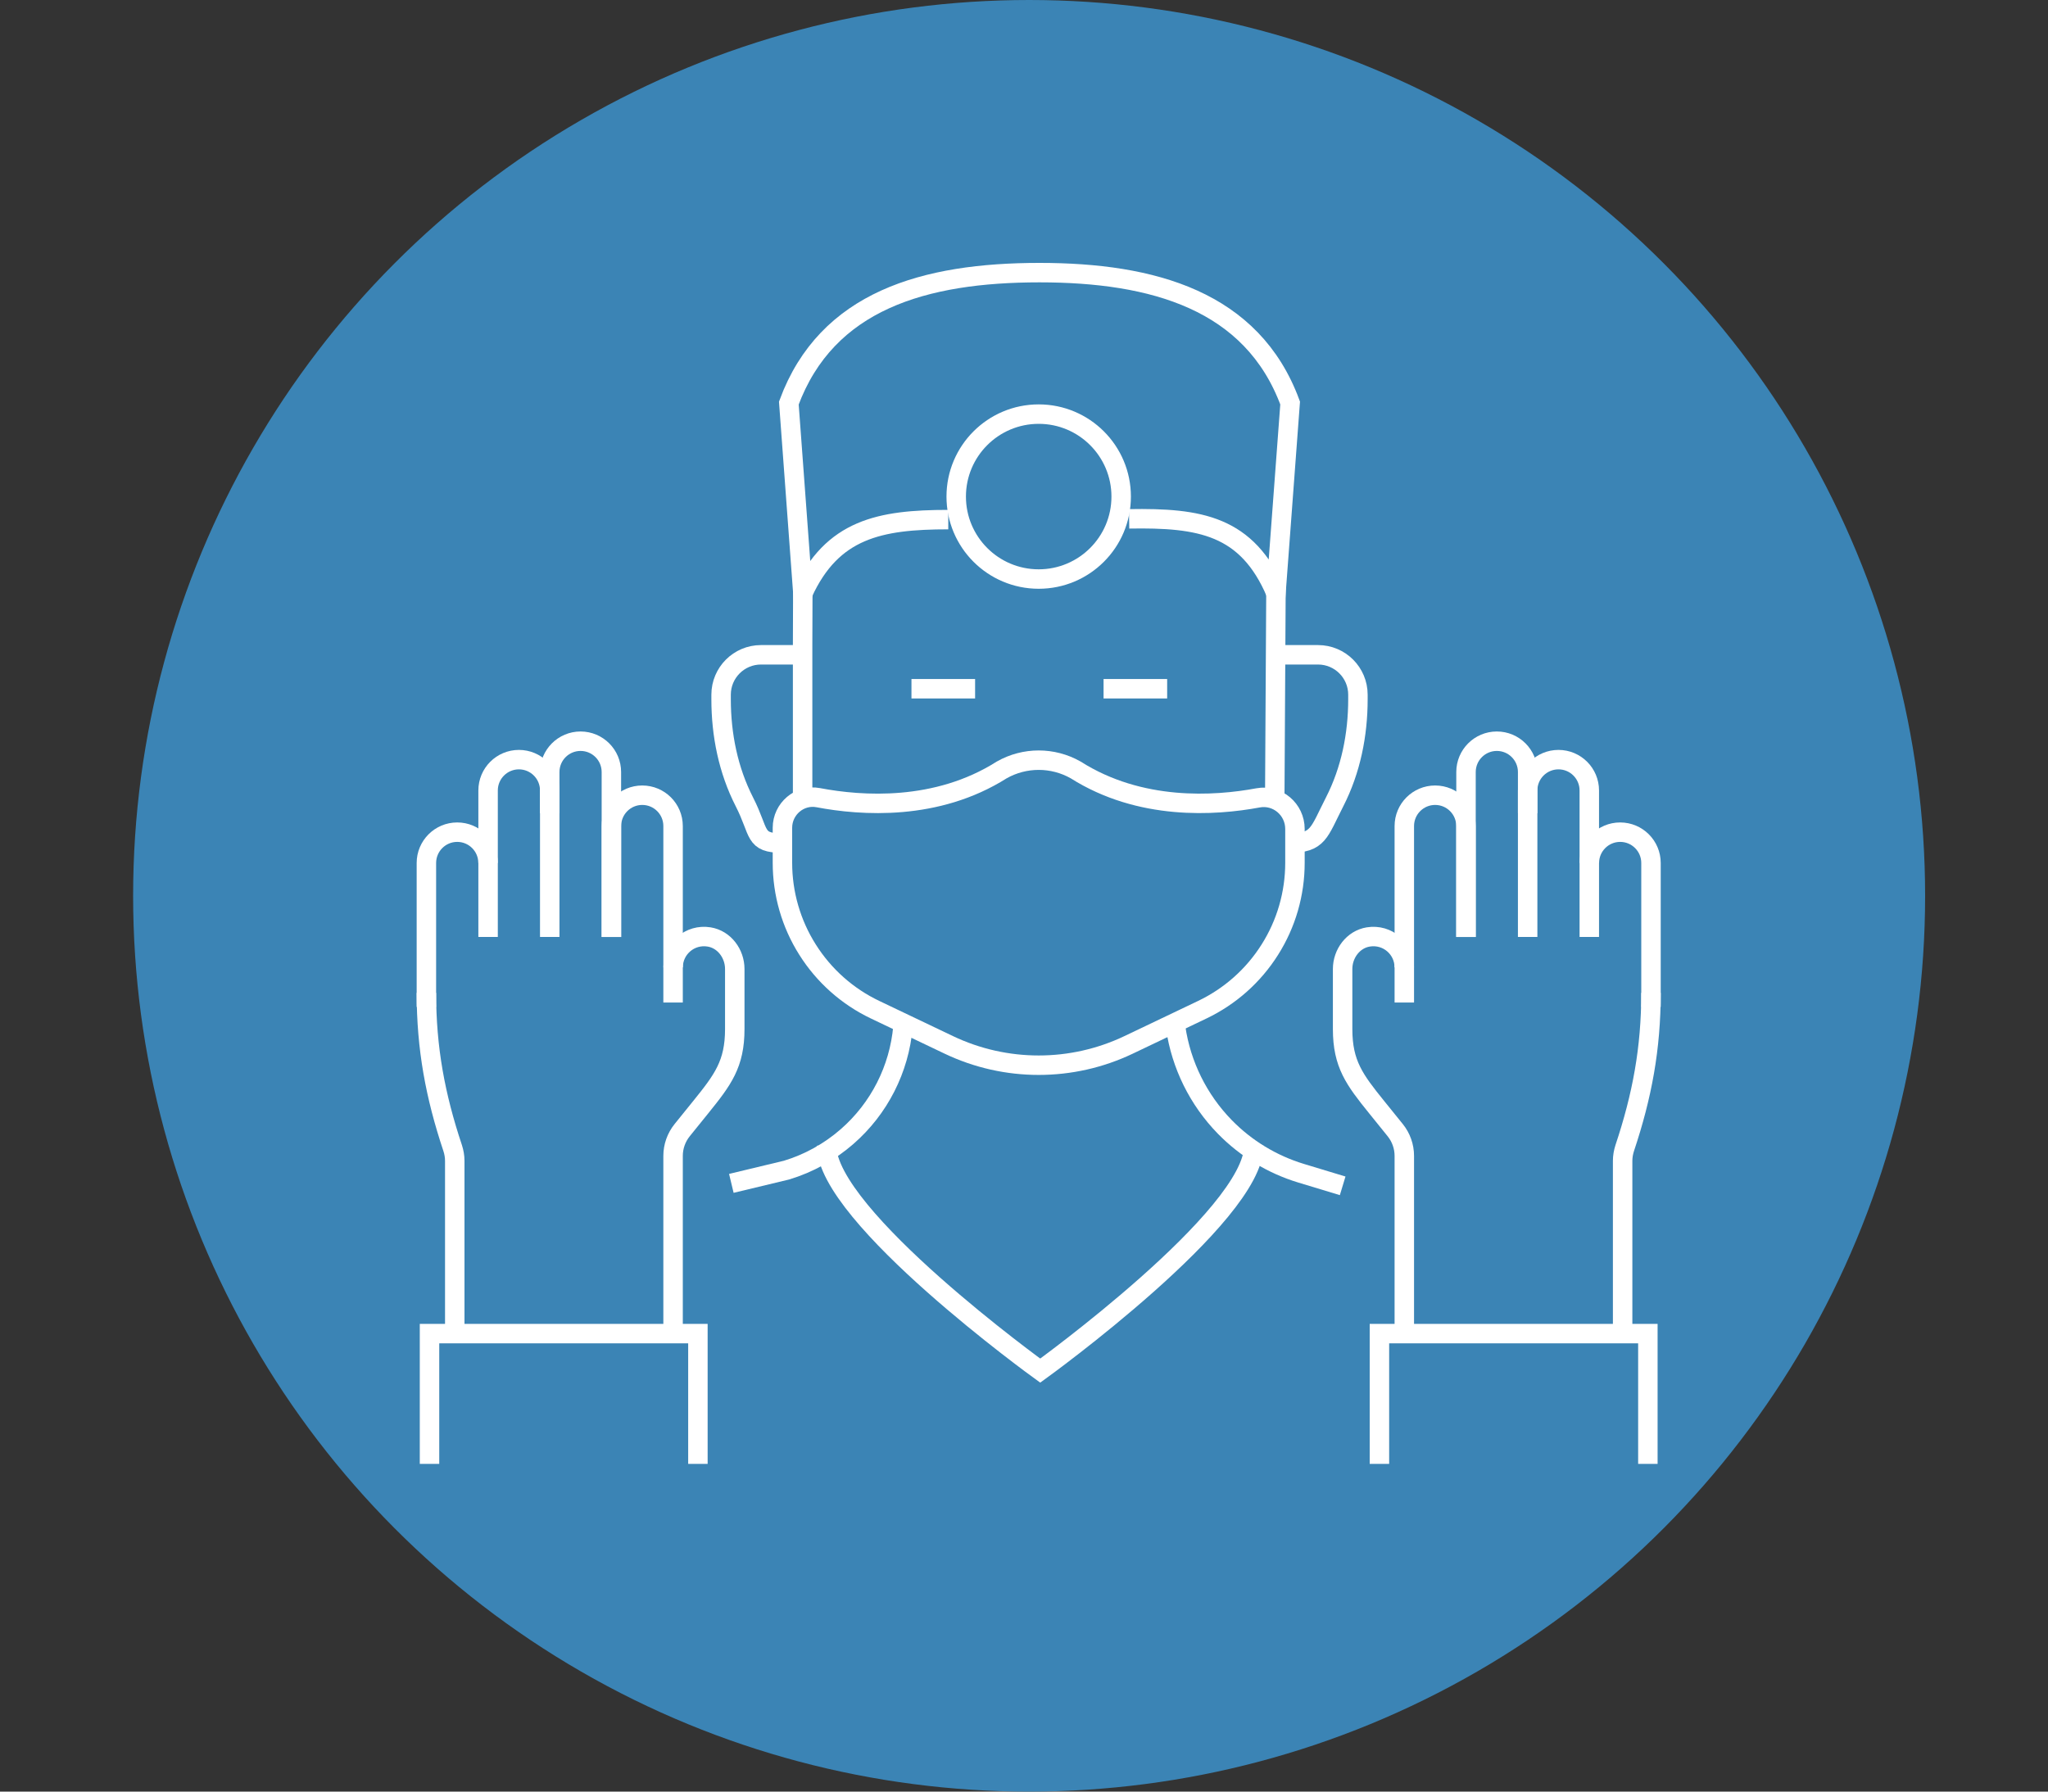 <?xml version="1.0" encoding="UTF-8"?>
<!-- Generator: Adobe Illustrator 25.3.1, SVG Export Plug-In . SVG Version: 6.00 Build 0)  -->
<svg preserveAspectRatio="xMidYMid slice" width="400px" height="350px" xmlns="http://www.w3.org/2000/svg" xmlns:xlink="http://www.w3.org/1999/xlink" id="Calque_1" x="0px" y="0px" viewBox="0 0 400 350" style="enable-background:new 0 0 400 350;" xml:space="preserve">
<rect x="0" y="0" width="400" height="350" fill="#333333" stroke="none"/>
<style type="text/css">
	.st0{fill:#17365B;}
	.st1{fill:#3B84B5;}
	.st2{fill:#575756;}
	.st3{fill:#D1D0D1;}
	.st4{fill:none;stroke:#FFFFFF;stroke-width:4;stroke-miterlimit:10;}
	.st5{fill:none;stroke:#FFFFFF;stroke-width:3;stroke-miterlimit:10;}
	.st6{fill:none;stroke:#FFFFFF;stroke-width:4;stroke-linecap:round;stroke-linejoin:round;stroke-miterlimit:10;}
	.st7{fill:none;stroke:#FFFFFF;stroke-width:4;stroke-linejoin:round;stroke-miterlimit:10;}
	.st8{fill:#D1CFD0;}
	.st9{fill:#FFFFFF;}
	.st10{fill:none;stroke:#FFFFFF;stroke-width:5;stroke-miterlimit:10;}
	.st11{fill:none;stroke:#FFFFFF;stroke-width:3.8;stroke-miterlimit:10;}
	.st12{fill:none;stroke:#FFFFFF;stroke-width:3.8;stroke-linejoin:round;stroke-miterlimit:10;}
	.st13{fill:none;stroke:#FFFFFF;stroke-width:6;stroke-linecap:round;stroke-linejoin:round;stroke-miterlimit:10;}
	.st14{fill:#D1CFD0;stroke:#FFFFFF;stroke-width:4;stroke-linecap:round;stroke-linejoin:round;stroke-miterlimit:10;}
	.st15{fill:#FFFFFF;stroke:#FFFFFF;stroke-width:6;stroke-linecap:round;stroke-linejoin:round;stroke-miterlimit:10;}
	.st16{fill:#1D1A2E;stroke:#FFFFFF;stroke-width:1.4;stroke-linecap:round;stroke-linejoin:round;stroke-miterlimit:10;}
	.st17{fill:#FFFFFF;stroke:#FFFFFF;stroke-miterlimit:10;}
</style>
<circle class="st1" cx="201" cy="175" r="175"></circle>
<g>
	<g>
		<path class="st11" d="M229.63,200.78c1.07,7.27,4.41,14.07,9.61,19.39l0,0c4.12,4.21,9.24,7.32,14.88,9.03l8.12,2.46"></path>
		<path class="st11" d="M176.36,200.59c-0.73,8.26-4.62,15.97-10.93,21.46l0,0c-3.43,2.99-7.46,5.22-11.81,6.54l-10.78,2.59"></path>
		<line class="st12" x1="248.98" y1="155.17" x2="249.23" y2="112.14"></line>
		<polyline class="st12" points="156.81,112.14 156.76,126.07 156.76,155.17   "></polyline>
		<path class="st11" d="M156.76,127.92h-8.13c-4.3,0-7.79,3.49-7.79,7.79v0.9c0,6.93,1.39,13.85,4.54,20.02    c3.12,6.11,1.77,8.07,7.44,8.07"></path>
		<path class="st11" d="M249.3,127.92h8.13c4.3,0,7.79,3.49,7.79,7.79v0.9c0,6.93-1.39,13.85-4.54,20.02    c-3.12,6.11-3.17,8.07-8.84,8.07"></path>
		<path class="st11" d="M244.9,223.82c0,13.8-41.73,43.94-41.73,43.94s-41.73-30.14-41.73-43.94"></path>
		<line class="st11" x1="178.02" y1="134.55" x2="190.45" y2="134.55"></line>
		<line class="st11" x1="215.54" y1="134.55" x2="227.96" y2="134.55"></line>
		<path class="st11" d="M252.92,168.57v-6.63c0-3.83-3.44-6.77-7.21-6.07c-8.49,1.58-23.03,2.52-35.62-5.46l0,0    c-4.48-2.54-9.96-2.54-14.44,0l0,0c-12.7,8.05-27.38,7.03-35.84,5.42c-3.64-0.69-6.99,2.18-6.99,5.88v6.86    c0,6,1.7,11.89,4.91,16.96l0,0c3.2,5.08,7.78,9.15,13.2,11.73l14.37,6.86c11.11,5.3,24.03,5.3,35.14,0l14.37-6.86    c5.42-2.59,10-6.65,13.2-11.73v0C251.22,180.46,252.92,174.58,252.92,168.57z"></path>
		<circle class="st11" cx="202.87" cy="97.01" r="16.11"></circle>
		<path class="st11" d="M185.21,101.51c-13.4,0-22.67,1.85-28.4,14.37l0,0l-2.74-37.14c7.41-20.04,26.49-25.48,48.96-25.48    c22.16,0,41.55,5.43,48.95,25.47l-2.77,37.14c-5.64-13.26-14.87-14.74-28.68-14.51"></path>
	</g>
	<g>
		<g>
			<g>
				<path class="st11" d="M274.28,195.85v-34.48c0-3.33,2.7-6.02,6.02-6.02c3.33,0,6.02,2.7,6.02,6.02v21.68"></path>
				<path class="st11" d="M286.33,183.04v-32.22c0-3.33,2.7-6.02,6.02-6.02c3.33,0,6.02,2.7,6.02,6.02v8.05"></path>
				<path class="st11" d="M298.37,183.04v-28.62c0-3.33,2.7-6.02,6.02-6.02c3.33,0,6.02,2.7,6.02,6.02v28.62"></path>
				<path class="st11" d="M322.46,196.71v-28.12c0-3.33-2.7-6.02-6.02-6.02c-3.33,0-6.02,2.7-6.02,6.02"></path>
				<path class="st11" d="M274.28,260.53v-34.72c0-1.83-0.63-3.6-1.77-5.02l-3.65-4.52c-4.29-5.32-6.63-8.4-6.63-15.23l0,0V189.3      c0-3,2.05-5.78,5.01-6.26c3.77-0.61,7.03,2.28,7.03,5.94"></path>
				<path class="st11" d="M316.92,260.53v-33.76c0-0.84,0.15-1.69,0.41-2.49c3.4-10.19,5.13-19.47,5.13-30.32l0,0"></path>
			</g>
		</g>
		<polyline class="st11" points="269.42,285.98 269.42,260.53 321.85,260.53 321.85,285.98   "></polyline>
	</g>
	<g>
		<g>
			<g>
				<path class="st11" d="M131.46,195.85v-34.48c0-3.33-2.7-6.02-6.02-6.02c-3.33,0-6.02,2.7-6.02,6.02v21.68"></path>
				<path class="st11" d="M119.41,183.04v-32.22c0-3.33-2.7-6.02-6.02-6.02c-3.33,0-6.02,2.7-6.02,6.02v8.05"></path>
				<path class="st11" d="M107.37,183.04v-28.62c0-3.33-2.7-6.02-6.02-6.02c-3.33,0-6.02,2.7-6.02,6.02v28.62"></path>
				<path class="st11" d="M83.28,196.71v-28.12c0-3.33,2.7-6.02,6.02-6.02c3.33,0,6.02,2.7,6.02,6.02"></path>
				<path class="st11" d="M131.46,260.53v-34.72c0-1.83,0.63-3.6,1.77-5.02l3.65-4.52c4.29-5.32,6.63-8.4,6.63-15.23l0,0V189.3      c0-3-2.05-5.78-5.01-6.26c-3.77-0.61-7.03,2.28-7.03,5.94"></path>
				<path class="st11" d="M88.82,260.53v-33.76c0-0.84-0.15-1.69-0.41-2.49c-3.4-10.19-5.13-19.47-5.13-30.32l0,0"></path>
			</g>
		</g>
		<polyline class="st11" points="136.31,285.98 136.31,260.53 83.89,260.53 83.89,285.98   "></polyline>
	</g>
</g>
</svg>
